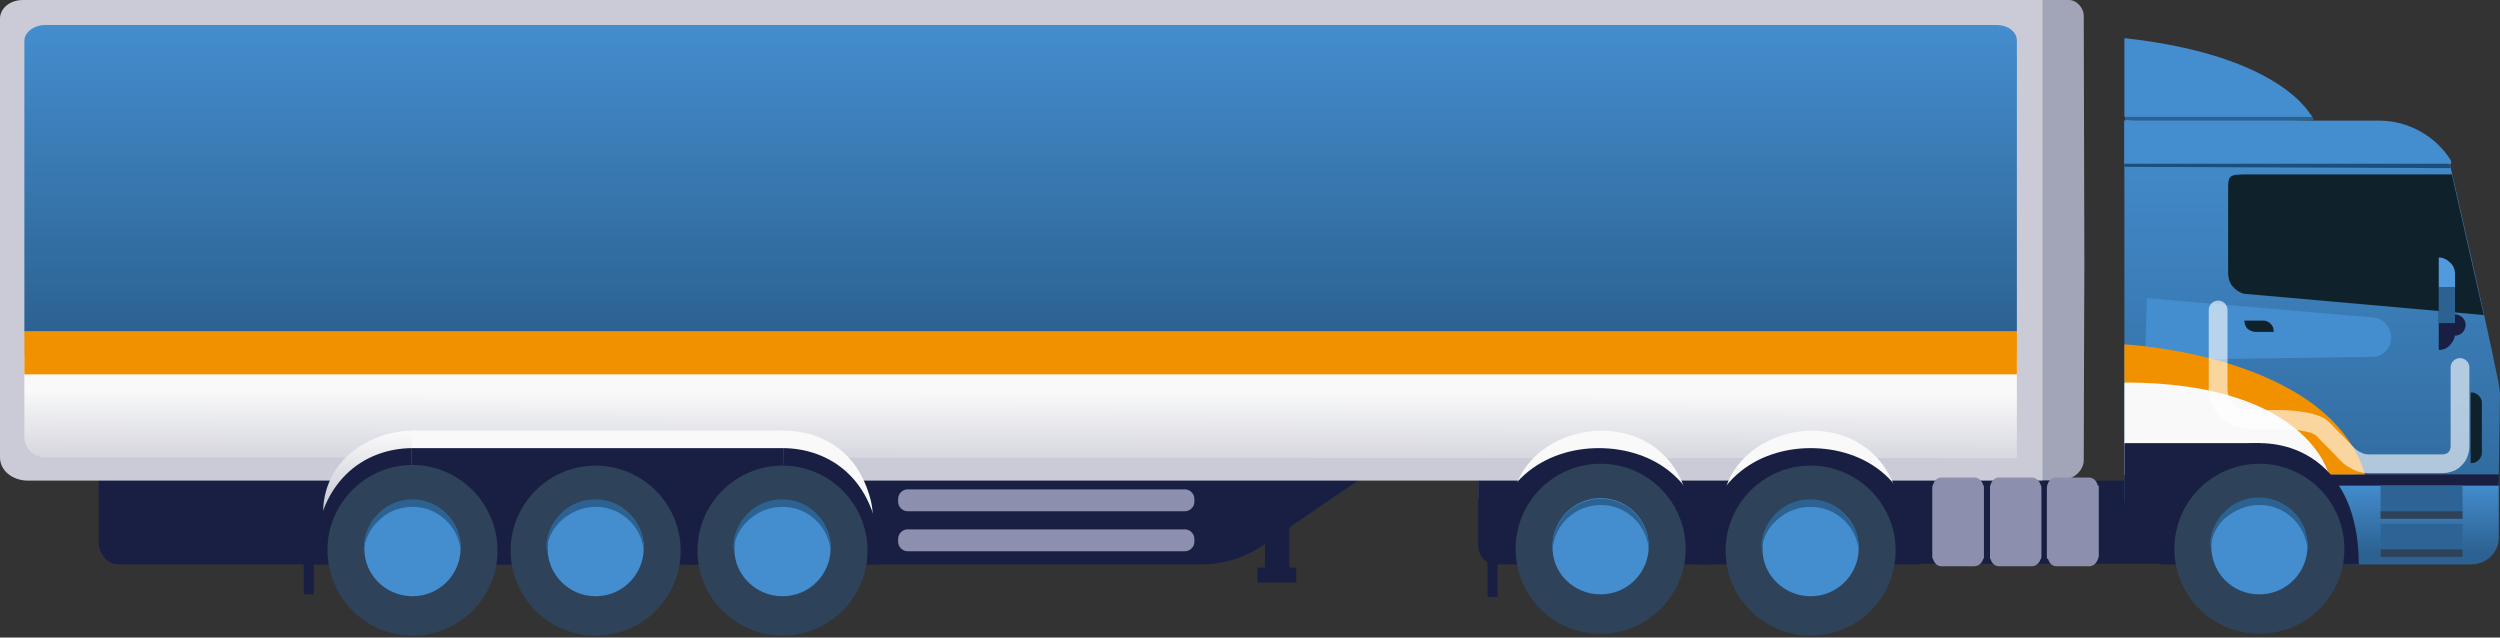 <svg version="1.1" xmlns="http://www.w3.org/2000/svg" xmlns:xlink="http://www.w3.org/1999/xlink" width="400" height="102" viewBox="0 0 400 102">
<rect x="0" y="0" width="400" height="102" fill="#333333" stroke="none"/>
<style type="text/css">
	.st0{fill:#191F43;}
	.st1{fill:#8C8FAD;}
	.st2{fill:#A2A5B8;}
	.st3{fill:#E1E3ED;}
	.st4{fill:#CACBD6;}
	.st5{fill:url(#SVGID_1_);}
	.st6{fill:#F19100;}
	.st7{fill:url(#SVGID_2_);}
	.st8{fill:url(#SVGID_3_);}
	.st9{fill:url(#SVGID_4_);}
	.st10{fill:url(#SVGID_5_);}
	.st11{fill:#2E435A;}
	.st12{fill:#448DCE;}
	.st13{fill:#2C6292;}
	.st14{fill:url(#SVGID_6_);}
	.st15{fill:url(#SVGID_7_);}
	.st16{fill:url(#SVGID_8_);}
	.st17{fill:url(#SVGID_9_);}
	.st18{fill:url(#SVGID_10_);}
	.st19{fill:url(#SVGID_11_);}
	.st20{fill:#1C4E7A;}
	.st21{fill:url(#SVGID_12_);}
	.st22{fill:#2E6495;}
	.st23{fill:#0F222C;}
	.st24{fill:#519BDD;}
	.st25{opacity:0.62;fill:none;stroke:#FFFFFF;stroke-width:3;stroke-linecap:round;stroke-miterlimit:10;}
</style>
<path class="st0" d="M15.8,75.1h204.1l-17.6,12c-3,2.1-6.5,3.2-10.1,3.2H18.9c-0.4,0-0.8-0.1-1.2-0.3c-0.4-0.2-0.7-0.4-1-0.8
	c-0.3-0.3-0.5-0.7-0.7-1.2c-0.2-0.4-0.2-0.9-0.2-1.4V75.1z"/>
<path class="st1" d="M189.6,84.7h-44.4c-0.8,0-1.5,0.7-1.5,1.5v0.5c0,0.8,0.7,1.5,1.5,1.5h44.4c0.8,0,1.5-0.7,1.5-1.5v-0.5
	C191.1,85.4,190.4,84.7,189.6,84.7z"/>
<path class="st1" d="M189.6,78.3h-44.4c-0.8,0-1.5,0.7-1.5,1.5v0.5c0,0.8,0.7,1.5,1.5,1.5h44.4c0.8,0,1.5-0.7,1.5-1.5v-0.5
	C191.1,79,190.4,78.3,189.6,78.3z"/>
<path class="st0" d="M206.3,90.8V79.3h-3.9v11.5h-1.2v2.4h6.2v-2.4H206.3z"/>
<path class="st2" d="M326.7,0l-5,76.9h7.7c2.2,0,4-1.5,4-3.3c0-8.2,0.1-28.9,0.1-31.3l-0.1-39.8c0-1.1-1-2.5-2.4-2.5H326.7z"/>
<path class="st3" d="M106.4,73h109.2c0.6,0,1.1-0.2,1.5-0.7c0.4-0.4,0.6-1,0.6-1.6V59H104.3v11.8c0,0.6,0.2,1.1,0.6,1.6
	C105.3,72.8,105.9,73,106.4,73L106.4,73z"/>
<path class="st4" d="M326.7,79.8h-90.2v-2.9H4.5C2,76.9,0,75.3,0,73.2V3c0-1.7,1.6-3,3.7-3h323.1V79.8z"/>
<linearGradient id="SVGID_1_" gradientUnits="userSpaceOnUse" x1="163.315" y1="41.331" x2="163.263" y2="10.278" gradientTransform="matrix(1 0 0 -1 0 104)">
	<stop  offset="0" style="stop-color:#F9F9FA"/>
	<stop  offset="1" style="stop-color:#9396AB"/>
</linearGradient>
<path class="st5" d="M7.3,73.2l315.4,0.1V56.5L3.9,56.8V70C3.9,71.4,5.1,73.2,7.3,73.2L7.3,73.2z"/>
<path class="st6" d="M3.9,53h318.8v6.9H3.9V53z"/>
<linearGradient id="SVGID_2_" gradientUnits="userSpaceOnUse" x1="163.312" y1="99.951" x2="163.312" y2="50.986" gradientTransform="matrix(1 0 0 -1 0 104)">
	<stop  offset="0" style="stop-color:#448DCE"/>
	<stop  offset="1" style="stop-color:#2C6292"/>
</linearGradient>
<path class="st7" d="M322.7,53H3.9V6.5C3.9,5.2,5.4,4,7.3,4l312.1,0c1.9,0,3.3,1.1,3.3,2.5V53z"/>
<path class="st2" d="M135.4,76.1c0.3,0,0.5-0.3,0.5-0.5c0-0.3-0.3-0.5-0.5-0.5c-0.3,0-0.5,0.3-0.5,0.5
	C134.9,75.9,135.1,76.1,135.4,76.1z"/>
<linearGradient id="SVGID_3_" gradientUnits="userSpaceOnUse" x1="66.052" y1="34.735" x2="66.052" y2="9.993" gradientTransform="matrix(1 0 0 -1 0 104)">
	<stop  offset="0" style="stop-color:#F9F9FA"/>
	<stop  offset="1" style="stop-color:#9497AC"/>
</linearGradient>
<path class="st8" d="M79.3,77.8c-2.2-5.8-7.3-8.9-13.2-8.9c-5.3,0-11.3,2.9-13.5,8.4c-1.5,3.7-1.1,8.3,1.1,8.3c5,0,24,0.1,24,0.1
	S82.3,85.6,79.3,77.8z"/>
<path class="st0" d="M50.3,90.3c0-13.5,8.2-18.6,15.7-18.6c7.5,0,15.7,5,15.7,18.6"/>
<linearGradient id="SVGID_4_" gradientUnits="userSpaceOnUse" x1="125.271" y1="24645.6" x2="125.271" y2="27096.6" gradientTransform="matrix(1 0 0 -1 0 104)">
	<stop  offset="0" style="stop-color:#F9F9FA"/>
	<stop  offset="1" style="stop-color:#9497AC"/>
</linearGradient>
<path class="st9" d="M138.6,77.8c-2.2-5.8-7.3-8.9-13.2-8.9c-5.3,0-11.3,2.9-13.5,8.4c-1.5,3.7-1.1,8.3,1.1,8.3c5,0,24,0.1,24,0.1
	S141.6,85.6,138.6,77.8L138.6,77.8z"/>
<path class="st0" d="M109.5,90.3c0-13.5,8.2-18.6,15.7-18.6c7.5,0,15.7,5,15.7,18.6"/>
<linearGradient id="SVGID_5_" gradientUnits="userSpaceOnUse" x1="95.605" y1="-12167.2" x2="95.605" y2="-14635.1" gradientTransform="matrix(1 0 0 -1 0 104)">
	<stop  offset="0" style="stop-color:#F9F9FA"/>
	<stop  offset="1" style="stop-color:#9497AC"/>
</linearGradient>
<path class="st10" d="M65.9,68.9h59.4v16.8H65.9V68.9z"/>
<path class="st0" d="M125.8,90.3H65.9V71.7l59.4,0L125.8,90.3z"/>
<path class="st11" d="M125.2,101.7c7.5,0,13.6-6.1,13.6-13.6s-6.1-13.6-13.6-13.6c-7.5,0-13.6,6.1-13.6,13.6
	S117.7,101.7,125.2,101.7z"/>
<path class="st12" d="M125.2,95.4c4.3,0,7.7-3.5,7.7-7.7c0-4.3-3.5-7.7-7.7-7.7c-4.3,0-7.7,3.5-7.7,7.7
	C117.4,91.9,120.9,95.4,125.2,95.4z"/>
<path class="st13" d="M125.2,81.1c2,0,3.8,0.7,5.3,2.1c1.4,1.3,2.3,3.1,2.4,5.1c0-0.2,0-0.4,0-0.6c0-2.1-0.8-4-2.3-5.5
	c-1.5-1.5-3.4-2.3-5.5-2.3c-2.1,0-4,0.8-5.5,2.3c-1.5,1.5-2.3,3.4-2.3,5.5c0,0.2,0,0.4,0,0.6c0.1-1.9,1-3.8,2.5-5.1
	C121.3,81.8,123.2,81.1,125.2,81.1L125.2,81.1z"/>
<path class="st11" d="M95.3,101.7c7.5,0,13.6-6.1,13.6-13.6s-6.1-13.6-13.6-13.6c-7.5,0-13.6,6.1-13.6,13.6S87.8,101.7,95.3,101.7z"
	/>
<path class="st12" d="M95.3,95.4c4.3,0,7.7-3.5,7.7-7.7c0-4.3-3.5-7.7-7.7-7.7c-4.3,0-7.7,3.5-7.7,7.7C87.6,91.9,91,95.4,95.3,95.4z
	"/>
<path class="st13" d="M95.3,81.1c2,0,3.8,0.7,5.3,2.1c1.4,1.3,2.3,3.1,2.4,5.1c0-0.2,0-0.4,0-0.6c0-2.1-0.8-4-2.3-5.5
	c-1.5-1.5-3.4-2.3-5.5-2.3c-2.1,0-4,0.8-5.5,2.3s-2.3,3.4-2.3,5.5c0,0.2,0,0.4,0,0.6c0.1-1.9,1-3.8,2.5-5.1
	C91.5,81.8,93.4,81.1,95.3,81.1L95.3,81.1z"/>
<path class="st11" d="M66,101.7c7.5,0,13.6-6.1,13.6-13.6S73.5,74.4,66,74.4c-7.5,0-13.6,6.1-13.6,13.6S58.4,101.7,66,101.7z"/>
<path class="st12" d="M66,95.4c4.3,0,7.7-3.5,7.7-7.7c0-4.3-3.5-7.7-7.7-7.7c-4.3,0-7.7,3.5-7.7,7.7C58.2,91.9,61.7,95.4,66,95.4z"
	/>
<path class="st13" d="M66,81.1c2,0,3.8,0.7,5.3,2.1c1.4,1.3,2.3,3.1,2.4,5.1c0-0.2,0-0.4,0-0.6c0-2.1-0.8-4-2.3-5.5S68,79.9,66,79.9
	c-2.1,0-4,0.8-5.5,2.3c-1.5,1.5-2.3,3.4-2.3,5.5c0,0.2,0,0.4,0,0.6c0.1-1.9,1-3.8,2.5-5.1C62.1,81.8,64,81.1,66,81.1L66,81.1z"/>
<path class="st0" d="M48.6,79.6h1.6v15.5h-1.6V79.6z"/>
<path class="st0" d="M236.5,76.9h145.1v13.3H238.9c-1.3,0-2.4-1.4-2.4-3.1V76.9z"/>
<path class="st0" d="M238,80h1.6v15.5H238V80z"/>
<path class="st1" d="M315.9,90.6h-5.3c-0.8,0-1.4-0.8-1.4-1.8V77.7h8.2v11.2C317.4,89.8,316.7,90.6,315.9,90.6z M325.1,90.6h-5.3
	c-0.8,0-1.4-0.8-1.4-1.8V77.7h8.2v11.2C326.6,89.8,325.9,90.6,325.1,90.6z M334.3,90.6h-5.3c-0.8,0-1.4-0.8-1.4-1.8V77.7h8.2v11.2
	C335.7,89.8,335.1,90.6,334.3,90.6z"/>
<path class="st1" d="M317.4,78.2v11.2h-8.2V78.2c0-1,0.6-1.8,1.4-1.8h5.3C316.7,76.4,317.4,77.2,317.4,78.2z M326.6,78.2v11.2h-8.2
	V78.2c0-1,0.6-1.8,1.4-1.8h5.3C325.9,76.4,326.6,77.2,326.6,78.2z M335.7,78.2v11.2h-8.2V78.2c0-1,0.6-1.8,1.4-1.8h5.3
	C335.1,76.4,335.7,77.2,335.7,78.2z"/>
<linearGradient id="SVGID_6_" gradientUnits="userSpaceOnUse" x1="256.138" y1="24645.6" x2="256.138" y2="27096.6" gradientTransform="matrix(1 0 0 -1 0 104)">
	<stop  offset="0" style="stop-color:#F9F9FA"/>
	<stop  offset="1" style="stop-color:#9497AC"/>
</linearGradient>
<path class="st14" d="M269.4,77.8c-2.2-5.8-7.3-8.9-13.2-8.9c-5.3,0-11.3,2.9-13.5,8.4c-1.5,3.7-1.1,8.3,1.1,8.3c5,0,24,0.1,24,0.1
	S272.4,85.6,269.4,77.8z"/>
<path class="st0" d="M238.3,90.3c0-13.5,9.2-18.6,17.5-18.6c8.4,0,17.5,5,17.5,18.6"/>
<linearGradient id="SVGID_7_" gradientUnits="userSpaceOnUse" x1="289.769" y1="24645.6" x2="289.769" y2="27096.6" gradientTransform="matrix(1 0 0 -1 0 104)">
	<stop  offset="0" style="stop-color:#F9F9FA"/>
	<stop  offset="1" style="stop-color:#9497AC"/>
</linearGradient>
<path class="st15" d="M303.1,77.8c-2.2-5.8-7.3-8.9-13.2-8.9c-5.3,0-11.3,2.9-13.5,8.4c-1.5,3.7-1.1,8.3,1.1,8.3c5,0,24,0.1,24,0.1
	S306.1,85.6,303.1,77.8z"/>
<path class="st0" d="M272.3,90.3c0-13.5,9.1-18.6,17.4-18.6c8.4,0,17.4,5,17.4,18.6"/>
<path class="st11" d="M289.7,101.7c7.5,0,13.6-6.1,13.6-13.6s-6.1-13.6-13.6-13.6s-13.6,6.1-13.6,13.6S282.2,101.7,289.7,101.7z"/>
<path class="st12" d="M289.7,95.4c4.3,0,7.7-3.5,7.7-7.7c0-4.3-3.5-7.7-7.7-7.7s-7.7,3.5-7.7,7.7C281.9,91.9,285.4,95.4,289.7,95.4z
	"/>
<path class="st13" d="M289.7,81.1c2,0,3.8,0.7,5.3,2.1c1.4,1.3,2.3,3.1,2.4,5.1c0-0.2,0-0.4,0-0.6c0-2.1-0.8-4-2.3-5.5
	c-1.5-1.5-3.4-2.3-5.5-2.3c-2.1,0-4,0.8-5.5,2.3c-1.5,1.5-2.3,3.4-2.3,5.5c0,0.2,0,0.4,0,0.6c0.1-1.9,1-3.8,2.5-5.1
	C285.8,81.8,287.7,81.1,289.7,81.1z"/>
<path class="st11" d="M256.1,101.4c7.5,0,13.6-6.1,13.6-13.6s-6.1-13.6-13.6-13.6c-7.5,0-13.6,6.1-13.6,13.6
	S248.5,101.4,256.1,101.4z"/>
<path class="st12" d="M256.1,95.1c4.3,0,7.7-3.5,7.7-7.7c0-4.3-3.5-7.7-7.7-7.7c-4.3,0-7.7,3.5-7.7,7.7
	C248.3,91.7,251.8,95.1,256.1,95.1z"/>
<path class="st13" d="M256.1,80.8c2,0,3.8,0.7,5.3,2.1c1.4,1.3,2.3,3.2,2.4,5.1c0-0.2,0-0.4,0-0.6c0-2-0.9-4-2.3-5.4
	c-1.4-1.4-3.4-2.2-5.4-2.2c-2,0-4,0.8-5.4,2.2c-1.4,1.4-2.3,3.4-2.3,5.4c0,0.2,0,0.4,0,0.6c0.1-1.9,1-3.8,2.4-5.1
	S254.1,80.8,256.1,80.8L256.1,80.8z M370.2,19.2l-30,1.3c0,0-0.1,0-0.1,0c0,0-0.1,0-0.1,0c0,0,0,0,0-0.1c0,0,0-0.1,0-0.1v-3.9
	c0,0,0-0.1,0-0.1c0,0,0-0.1,0.1-0.1c0,0,0,0,0.1,0c0,0,0.1,0,0.1,0l29.5,2.1L370.2,19.2z"/>
<linearGradient id="SVGID_8_" gradientUnits="userSpaceOnUse" x1="369.973" y1="84.765" x2="369.945" y2="9.255" gradientTransform="matrix(1 0 0 -1 0 104)">
	<stop  offset="0" style="stop-color:#448DCE"/>
	<stop  offset="1" style="stop-color:#2C6292"/>
</linearGradient>
<path class="st16" d="M340.2,19.2l51.6,6.3c0,0,8.2,35.3,8.2,37.4l-0.2,13c0,0-2.6,10.4-4.8,10.4h-48.1c-3.9,0-7-3-7-6.6V19.5
	c0,0,0-0.1,0-0.1c0,0,0-0.1,0.1-0.1C340,19.3,340,19.3,340.2,19.2C340.1,19.2,340.1,19.2,340.2,19.2z"/>
<linearGradient id="SVGID_9_" gradientUnits="userSpaceOnUse" x1="358.421" y1="18604.6" x2="358.421" y2="22759.801" gradientTransform="matrix(1 0 0 -1 0 104)">
	<stop  offset="0" style="stop-color:#F9F9FA"/>
	<stop  offset="1" style="stop-color:#9497AC"/>
</linearGradient>
<path class="st17" d="M376.9,75.9l-10.5-10.5L342.2,59l-2.3,2.3v14.5c0,0,0,0.1,0,0.1c0,0,0,0.1,0,0.1c0,0,0,0,0.1,0
	c0,0,0.1,0,0.1,0L376.9,75.9z"/>
<linearGradient id="SVGID_10_" gradientUnits="userSpaceOnUse" x1="107898" y1="81.259" x2="124087" y2="81.259" gradientTransform="matrix(1 0 0 -1 0 104)">
	<stop  offset="0" style="stop-color:#448DCE"/>
	<stop  offset="1" style="stop-color:#2C6292"/>
</linearGradient>
<path class="st18" d="M391.7,26.3h-51.8v-7h40.8c2.3,0,4.5,0.6,6.5,1.7c2,1.1,3.7,2.7,4.9,4.6c0,0.1,0.1,0.2,0.1,0.3
	c0,0.1,0,0.2-0.1,0.3c0,0.1-0.1,0.1-0.2,0.2C391.9,26.2,391.8,26.3,391.7,26.3L391.7,26.3z"/>
<linearGradient id="SVGID_11_" gradientUnits="userSpaceOnUse" x1="62031.102" y1="91.528" x2="67356.297" y2="91.528" gradientTransform="matrix(1 0 0 -1 0 104)">
	<stop  offset="0" style="stop-color:#448DCE"/>
	<stop  offset="1" style="stop-color:#2C6292"/>
</linearGradient>
<path class="st19" d="M339.9,18.7h30c0,0-4.5-9.8-30-12.6V18.7z"/>
<path class="st20" d="M392.1,26.9l-52.2-0.2v-0.5h52L392.1,26.9z"/>
<path class="st0" d="M340.2,89.7h21.4V70.9h-21.4c0,0-0.1,0-0.1,0c0,0-0.1,0-0.1,0c0,0,0,0-0.1,0.1c0,0,0,0.1,0,0.1v18.4
	c0,0,0,0.1,0,0.1c0,0,0,0.1,0.1,0.1C340,89.6,340,89.6,340.2,89.7C340.1,89.7,340.1,89.7,340.2,89.7L340.2,89.7z"/>
<linearGradient id="SVGID_12_" gradientUnits="userSpaceOnUse" x1="386.639" y1="26.607" x2="386.639" y2="15.627" gradientTransform="matrix(1 0 0 -1 0 104)">
	<stop  offset="7.689310e-07" style="stop-color:#448DCE"/>
	<stop  offset="1" style="stop-color:#2C6292"/>
</linearGradient>
<path class="st21" d="M395.4,90.3H375l-1.5-13.2h26.3v9C399.8,88.4,397.8,90.3,395.4,90.3z"/>
<path class="st0" d="M372.6,75.9h27.2v1.8h-27.2V75.9z"/>
<path class="st22" d="M380.9,83.8H394v5.2h-13.1V83.8z M380.9,77.7H394v5.3h-13.1V77.7z"/>
<path class="st11" d="M380.9,87.9H394v1.2h-13.1V87.9z M380.9,81.8H394v1.2h-13.1V81.8z"/>
<path class="st23" d="M392.3,27.9h-32c-3.8,0-3.8,0-3.8,2.6v13.2c0,0.7,0.2,1.5,0.7,2.1c0.5,0.6,1.1,1,1.8,1.2l38.4,3.4"/>
<path class="st0" d="M390.2,56c0.7,0,1.4-0.3,1.8-0.8c0.5-0.5,0.8-1.2,0.8-1.8V46h-2.6V56z"/>
<path class="st24" d="M390.2,41.2V46h2.6v-2.2c0-0.7-0.3-1.4-0.8-1.8C391.5,41.5,390.9,41.2,390.2,41.2L390.2,41.2z"/>
<path class="st13" d="M390.2,46h2.6v5.7h-2.6V46z"/>
<path class="st0" d="M392.8,50.3c0.4,0,0.9,0.2,1.2,0.5c0.3,0.3,0.5,0.7,0.5,1.2c0,0.4-0.2,0.9-0.5,1.2c-0.3,0.3-0.7,0.5-1.2,0.5"/>
<path class="st12" d="M343.5,47.7l36.3,3.1c0.8,0.1,1.5,0.5,2,1.1c0.5,0.6,0.8,1.4,0.8,2.2c0,0.8-0.4,1.6-0.9,2.1
	c-0.6,0.6-1.3,0.9-2.1,0.9l-36.4,0.5"/>
<path class="st23" d="M363.8,53.1h-2.9c-0.5,0-0.9-0.2-1.3-0.5c-0.3-0.3-0.5-0.8-0.5-1.3h2.9c0.2,0,0.5,0,0.7,0.1
	c0.2,0.1,0.4,0.2,0.6,0.4c0.2,0.2,0.3,0.4,0.4,0.6C363.7,52.6,363.8,52.8,363.8,53.1L363.8,53.1z"/>
<path class="st6" d="M339.9,55.1c0,0,32.7,1.6,38.5,20.8h-5.8c0,0-3.4-14.7-32.7-14.7"/>
<path class="st0" d="M345.6,90.3c0-14.1,8.3-19.4,15.9-19.4c7.6,0,15.9,5.2,15.9,19.4"/>
<path class="st11" d="M361.5,101.4c7.5,0,13.6-6.1,13.6-13.6c0-7.5-6.1-13.6-13.6-13.6c-7.5,0-13.6,6.1-13.6,13.6
	C347.9,95.3,354,101.4,361.5,101.4z"/>
<path class="st12" d="M361.5,95.1c4.3,0,7.7-3.5,7.7-7.7c0-4.3-3.5-7.7-7.7-7.7c-4.3,0-7.7,3.5-7.7,7.7
	C353.8,91.7,357.2,95.1,361.5,95.1z"/>
<path class="st13" d="M361.5,80.8c2,0,3.8,0.7,5.3,2.1c1.4,1.3,2.3,3.2,2.4,5.1c0-0.2,0-0.4,0-0.6c0-2.1-0.8-4-2.3-5.5
	c-1.5-1.5-3.4-2.3-5.5-2.3c-2.1,0-4,0.8-5.5,2.3c-1.5,1.5-2.3,3.4-2.3,5.5c0,0.2,0,0.4,0,0.6c0.1-1.9,1-3.8,2.4-5.1
	C357.7,81.5,359.6,80.8,361.5,80.8L361.5,80.8z"/>
<path class="st25" d="M354.9,49.6v12.6c0,1.3,0.5,2.5,1.4,3.5c0.9,0.9,2.2,1.4,3.5,1.4h4.8c1.3,0,5.7,0.2,7,1.5c1.6,1.6,4,4.1,4,4.1
	c0.5,0.5,1,0.8,1.6,1.1c0.6,0.3,1.2,0.4,1.9,0.4h11.7c0.4,0,0.8-0.1,1.1-0.2c0.4-0.1,0.7-0.4,0.9-0.6c0.3-0.3,0.5-0.6,0.6-0.9
	c0.1-0.3,0.2-0.7,0.2-1.1V58.8"/>
<path class="st23" d="M395.3,74.1V62.8c0.2,0,0.5,0,0.7,0.1c0.2,0.1,0.4,0.2,0.6,0.4c0.2,0.2,0.3,0.4,0.4,0.6
	c0.1,0.2,0.1,0.4,0.1,0.7v7.8c0,0.5-0.2,0.9-0.5,1.2C396.2,74,395.8,74.1,395.3,74.1z"/>
</svg>
